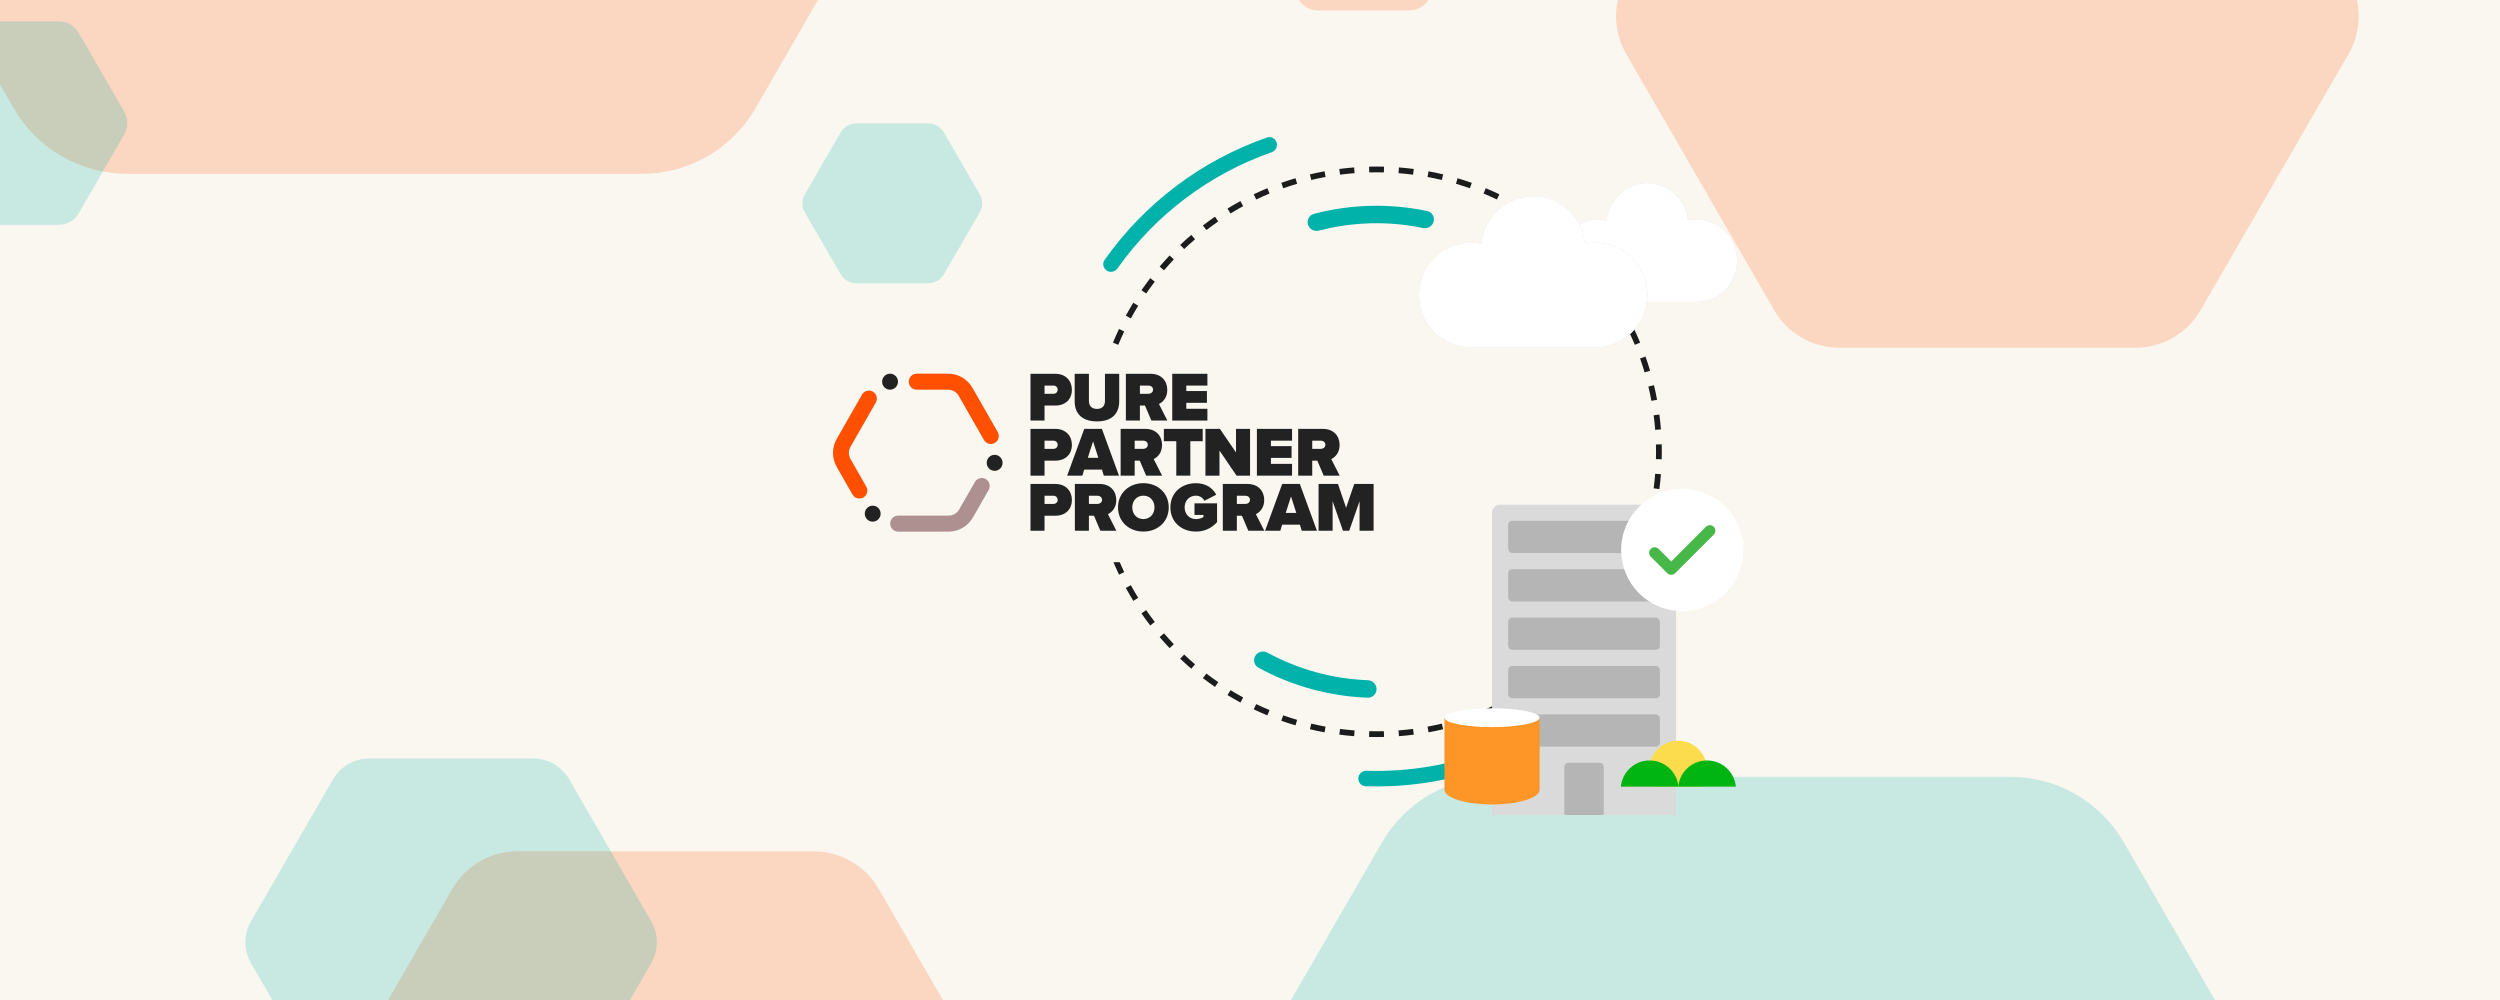 <svg width="1200" height="480" viewBox="0 0 1200 480" fill="none" xmlns="http://www.w3.org/2000/svg">
<g clip-path="url(#clip0_1833_48158)">
<rect width="1200" height="480" fill="#FAF7F1"/>
<path opacity="0.2" d="M-116.945 -224.75C-128.18 -205.299 -128.18 -181.336 -116.945 -161.885L6.595 51.998C17.83 71.448 38.592 83.43 61.062 83.43H308.143C330.612 83.43 351.375 71.448 362.609 51.998L486.15 -161.885C497.384 -181.336 497.384 -205.299 486.15 -224.75L362.609 -438.633C351.374 -458.084 330.612 -470.065 308.143 -470.065L61.062 -470.065C38.592 -470.065 17.83 -458.084 6.595 -438.633L-116.945 -224.75Z" fill="#FE5000"/>
<path opacity="0.2" d="M-46.848 53.536C-48.831 56.969 -48.831 61.199 -46.848 64.632L-25.043 102.384C-23.06 105.817 -19.395 107.931 -15.429 107.931H28.182C32.148 107.931 35.812 105.817 37.795 102.384L59.601 64.632C61.584 61.199 61.584 56.969 59.601 53.536L37.795 15.785C35.812 12.352 32.148 10.237 28.182 10.237L-15.429 10.237C-19.395 10.237 -23.06 12.352 -25.043 15.785L-46.848 53.536Z" fill="#00B2A9"/>
<path opacity="0.2" d="M470.277 93.254C471.841 95.951 471.841 99.275 470.277 101.972L453.079 131.635C451.515 134.333 448.624 135.994 445.496 135.994H411.099C407.971 135.994 405.081 134.333 403.517 131.635L386.318 101.972C384.754 99.275 384.754 95.951 386.318 93.254L403.517 63.591C405.081 60.893 407.971 59.232 411.099 59.232L445.496 59.232C448.624 59.232 451.515 60.893 453.079 63.591L470.277 93.254Z" fill="#00B2A9"/>
<path opacity="0.2" d="M707.759 -49.372C709.742 -45.939 709.742 -41.709 707.759 -38.276L685.954 -0.525C683.971 2.909 680.306 5.023 676.34 5.023H632.729C628.764 5.023 625.099 2.909 623.116 -0.525L601.31 -38.276C599.328 -41.709 599.328 -45.939 601.31 -49.372L623.116 -87.123C625.099 -90.556 628.764 -92.671 632.729 -92.671L676.34 -92.671C680.306 -92.671 683.971 -90.556 685.954 -87.123L707.759 -49.372Z" fill="#FE5000"/>
<path opacity="0.2" d="M146.049 549.672C139.589 560.855 139.589 574.634 146.049 585.817L217.082 708.795C223.541 719.978 235.479 726.867 248.398 726.867H390.464C403.383 726.867 415.321 719.978 421.78 708.795L492.813 585.817C499.273 574.634 499.273 560.855 492.813 549.672L421.78 426.694C415.321 415.511 403.383 408.622 390.464 408.622L248.398 408.622C235.479 408.622 223.541 415.511 217.082 426.694L146.049 549.672Z" fill="#FE5000"/>
<path opacity="0.2" d="M1127.32 -10.267C1133.78 0.916 1133.78 14.695 1127.32 25.878L1056.29 148.856C1049.83 160.039 1037.89 166.928 1024.97 166.928H882.906C869.987 166.928 858.049 160.039 851.589 148.856L780.557 25.878C774.097 14.695 774.097 0.916 780.557 -10.267L851.589 -133.245C858.049 -144.428 869.987 -151.317 882.906 -151.317L1024.97 -151.317C1037.89 -151.317 1049.83 -144.428 1056.29 -133.245L1127.32 -10.267Z" fill="#FE5000"/>
<path opacity="0.2" d="M1142.95 618.178C1154.18 637.628 1154.18 661.592 1142.95 681.042L1019.41 894.926C1008.17 914.376 987.408 926.358 964.939 926.358H717.858C695.388 926.358 674.626 914.376 663.391 894.926L539.851 681.042C528.616 661.592 528.616 637.628 539.851 618.178L663.391 404.295C674.626 384.844 695.389 372.862 717.858 372.862L964.939 372.862C987.408 372.862 1008.17 384.844 1019.41 404.295L1142.95 618.178Z" fill="#00B2A9"/>
<path opacity="0.2" d="M120.47 442.246C116.89 448.443 116.89 456.078 120.47 462.275L159.83 530.418C163.409 536.615 170.024 540.432 177.182 540.432H255.902C263.061 540.432 269.676 536.615 273.255 530.418L312.615 462.275C316.194 456.078 316.194 448.443 312.615 442.246L273.255 374.104C269.676 367.907 263.061 364.089 255.902 364.089L177.182 364.089C170.024 364.089 163.409 367.907 159.83 374.104L120.47 442.246Z" fill="#00B2A9"/>
<path fill-rule="evenodd" clip-rule="evenodd" d="M796.231 220.425L797.614 220.461C797.645 219.266 797.661 218.068 797.661 216.866C797.661 215.664 797.645 214.466 797.614 213.272L796.231 213.307L794.848 213.343C794.878 214.514 794.893 215.688 794.893 216.866C794.893 218.044 794.878 219.219 794.848 220.39L796.231 220.425ZM795.865 206.22L797.245 206.113C797.059 203.719 796.811 201.342 796.503 198.984L795.131 199.162L793.759 199.341C794.061 201.652 794.303 203.981 794.486 206.328L795.865 206.22ZM794.029 192.153L795.39 191.902C794.956 189.543 794.46 187.205 793.906 184.89L792.561 185.212L791.215 185.533C791.758 187.802 792.243 190.092 792.669 192.404L794.029 192.153ZM790.729 178.357L792.055 177.965C791.375 175.666 790.637 173.393 789.841 171.147L788.537 171.609L787.233 172.071C788.012 174.271 788.736 176.498 789.402 178.75L790.729 178.357ZM785.993 164.986L787.271 164.456C786.354 162.244 785.38 160.061 784.352 157.909L783.104 158.505L781.855 159.102C782.863 161.21 783.816 163.349 784.715 165.516L785.993 164.986ZM779.877 152.186L781.092 151.524C779.949 149.422 778.751 147.353 777.502 145.318L776.323 146.042L775.144 146.766C776.368 148.759 777.541 150.787 778.662 152.847L779.877 152.186ZM772.452 140.094L773.592 139.309C772.235 137.339 770.828 135.406 769.373 133.513L768.276 134.356L767.179 135.199C768.605 137.054 769.983 138.948 771.313 140.879L772.452 140.094ZM763.807 128.843L764.858 127.944C763.305 126.127 761.705 124.351 760.06 122.618L759.056 123.571L758.053 124.523C759.665 126.221 761.233 127.962 762.755 129.742L763.807 128.843ZM754.038 118.552L754.991 117.549C753.258 115.904 751.482 114.304 749.665 112.75L748.766 113.802L747.867 114.854C749.647 116.376 751.387 117.944 753.086 119.556L754.038 118.552ZM743.253 109.333L744.096 108.236C742.202 106.78 740.27 105.374 738.299 104.017L737.515 105.157L736.73 106.296C738.661 107.625 740.554 109.004 742.41 110.43L743.253 109.333ZM731.566 101.286L732.29 100.107C730.256 98.858 728.187 97.66 726.085 96.516L725.423 97.732L724.762 98.947C726.822 100.068 728.849 101.241 730.842 102.465L731.566 101.286ZM719.103 94.505L719.7 93.257C717.548 92.229 715.365 91.255 713.153 90.338L712.623 91.616L712.093 92.894C714.26 93.792 716.399 94.746 718.507 95.754L719.103 94.505ZM706 89.072L706.462 87.767C704.216 86.972 701.942 86.233 699.644 85.554L699.252 86.88L698.859 88.207C701.111 88.873 703.338 89.597 705.538 90.376L706 89.072ZM692.397 85.048L692.719 83.702C690.404 83.148 688.066 82.653 685.706 82.219L685.456 83.579L685.205 84.94C687.517 85.366 689.807 85.851 692.075 86.394L692.397 85.048ZM678.446 82.478L678.625 81.106C676.267 80.798 673.89 80.55 671.496 80.364L671.388 81.744L671.281 83.123C673.628 83.305 675.957 83.548 678.267 83.849L678.446 82.478ZM664.301 81.378L664.337 79.995C663.143 79.964 661.944 79.948 660.743 79.948C659.541 79.948 658.342 79.964 657.148 79.995L657.184 81.378L657.219 82.761C658.39 82.731 659.564 82.715 660.743 82.715C661.921 82.715 663.095 82.731 664.266 82.761L664.301 81.378ZM650.097 81.744L649.989 80.364C647.595 80.55 645.218 80.798 642.86 81.106L643.039 82.478L643.218 83.849C645.528 83.548 647.857 83.305 650.204 83.123L650.097 81.744ZM636.029 83.579L635.779 82.219C633.419 82.653 631.081 83.148 628.766 83.702L629.088 85.048L629.41 86.394C631.678 85.851 633.968 85.366 636.28 84.94L636.029 83.579ZM622.233 86.88L621.841 85.553C619.543 86.233 617.27 86.972 615.023 87.767L615.485 89.072L615.947 90.376C618.148 89.597 620.374 88.873 622.626 88.207L622.233 86.88ZM608.862 91.616L608.332 90.338C606.12 91.255 603.937 92.229 601.785 93.257L602.382 94.505L602.978 95.754C605.086 94.746 607.225 93.792 609.392 92.894L608.862 91.616ZM596.062 97.732L595.4 96.516C593.298 97.66 591.229 98.858 589.195 100.107L589.919 101.286L590.643 102.465C592.636 101.241 594.663 100.068 596.723 98.947L596.062 97.732ZM583.97 105.157L583.186 104.017C581.215 105.374 579.283 106.78 577.389 108.236L578.232 109.333L579.075 110.43C580.931 109.004 582.824 107.625 584.755 106.296L583.97 105.157ZM572.719 113.802L571.82 112.75C570.003 114.304 568.227 115.904 566.494 117.549L567.447 118.552L568.399 119.556C570.098 117.944 571.838 116.376 573.618 114.854L572.719 113.802ZM562.429 123.571L561.425 122.618C559.78 124.351 558.18 126.127 556.627 127.944L557.678 128.843L558.73 129.742C560.252 127.962 561.82 126.221 563.432 124.523L562.429 123.571ZM553.209 134.356L552.112 133.513C550.657 135.406 549.25 137.339 547.893 139.309L549.033 140.094L550.172 140.879C551.502 138.948 552.88 137.054 554.306 135.199L553.209 134.356ZM545.162 146.042L543.983 145.318C542.734 147.353 541.536 149.422 540.393 151.524L541.608 152.186L542.823 152.847C543.944 150.787 545.117 148.759 546.341 146.766L545.162 146.042ZM538.381 158.505L537.133 157.909C536.105 160.061 535.131 162.244 534.214 164.456L535.492 164.986L536.74 165.503H536.775C537.672 163.34 538.624 161.206 539.63 159.102L538.381 158.505ZM534.457 269.86H537.464C538.156 271.467 538.878 273.057 539.63 274.631L538.381 275.227L537.133 275.824C536.195 273.861 535.303 271.873 534.457 269.86ZM541.608 281.547L540.393 282.208C541.536 284.311 542.734 286.38 543.983 288.414L545.162 287.69L546.341 286.966C545.117 284.973 543.944 282.946 542.823 280.886L541.608 281.547ZM549.033 293.639L547.893 294.423C549.25 296.393 550.657 298.326 552.112 300.22L553.209 299.377L554.306 298.534C552.88 296.678 551.502 294.784 550.172 292.854L549.033 293.639ZM557.678 304.889L556.627 305.788C558.18 307.606 559.78 309.382 561.425 311.114L562.429 310.162L563.432 309.209C561.82 307.511 560.252 305.771 558.73 303.99L557.678 304.889ZM567.447 315.18L566.494 316.184C568.227 317.829 570.003 319.429 571.82 320.982L572.719 319.93L573.618 318.879C571.838 317.357 570.098 315.789 568.399 314.177L567.447 315.18ZM578.232 324.4L577.389 325.497C579.283 326.952 581.215 328.359 583.185 329.716L583.97 328.576L584.755 327.436C582.824 326.107 580.931 324.729 579.075 323.303L578.232 324.4ZM589.919 332.447L589.195 333.626C591.229 334.875 593.298 336.072 595.4 337.216L596.062 336.001L596.723 334.786C594.663 333.665 592.636 332.492 590.643 331.268L589.919 332.447ZM602.382 339.227L601.785 340.476C603.937 341.504 606.12 342.478 608.332 343.395L608.862 342.117L609.392 340.839C607.225 339.94 605.086 338.986 602.978 337.979L602.382 339.227ZM615.485 344.661L615.023 345.965C617.269 346.761 619.543 347.499 621.841 348.179L622.233 346.852L622.626 345.526C620.374 344.86 618.147 344.136 615.947 343.357L615.485 344.661ZM629.088 348.685L628.766 350.03C631.081 350.584 633.419 351.079 635.779 351.514L636.029 350.153L636.28 348.793C633.968 348.367 631.678 347.882 629.41 347.339L629.088 348.685ZM643.039 351.255L642.86 352.627C645.218 352.935 647.595 353.182 649.989 353.368L650.097 351.989L650.204 350.609C647.857 350.427 645.528 350.185 643.218 349.883L643.039 351.255ZM657.184 352.355L657.148 353.738C658.342 353.769 659.541 353.784 660.743 353.784C661.944 353.784 663.143 353.769 664.337 353.738L664.301 352.355L664.266 350.972C663.095 351.002 661.921 351.017 660.743 351.017C659.564 351.017 658.39 351.002 657.219 350.972L657.184 352.355ZM671.388 351.989L671.496 353.368C673.89 353.182 676.267 352.935 678.625 352.627L678.446 351.255L678.267 349.883C675.957 350.185 673.628 350.427 671.281 350.609L671.388 351.989ZM685.456 350.153L685.706 351.514C688.066 351.079 690.404 350.584 692.719 350.03L692.397 348.685L692.075 347.339C689.807 347.882 687.517 348.367 685.205 348.793L685.456 350.153ZM699.252 346.852L699.644 348.179C701.942 347.499 704.215 346.761 706.462 345.965L706 344.661L705.538 343.357C703.337 344.136 701.111 344.86 698.859 345.526L699.252 346.852ZM712.623 342.117L713.153 343.395C715.365 342.478 717.548 341.504 719.7 340.476L719.103 339.227L718.507 337.979C716.399 338.986 714.26 339.94 712.093 340.839L712.623 342.117ZM725.423 336.001L726.085 337.216C728.187 336.072 730.256 334.875 732.29 333.626L731.566 332.447L730.842 331.268C728.849 332.492 726.822 333.665 724.762 334.786L725.423 336.001ZM737.515 328.576L738.299 329.716C740.27 328.359 742.202 326.952 744.096 325.497L743.253 324.4L742.41 323.303C740.554 324.729 738.661 326.107 736.73 327.436L737.515 328.576ZM748.766 319.93L749.665 320.982C751.482 319.429 753.258 317.829 754.991 316.184L754.038 315.18L753.086 314.177C751.387 315.789 749.647 317.357 747.867 318.879L748.766 319.93ZM759.056 310.162L760.06 311.114C761.705 309.382 763.305 307.606 764.858 305.788L763.807 304.889L762.755 303.99C761.233 305.771 759.665 307.511 758.053 309.209L759.056 310.162ZM768.276 299.377L769.373 300.22C770.828 298.326 772.235 296.393 773.592 294.423L772.452 293.639L771.313 292.854C769.983 294.784 768.605 296.678 767.179 298.534L768.276 299.377ZM776.323 287.69L777.502 288.414C778.751 286.38 779.949 284.311 781.092 282.208L779.877 281.547L778.662 280.886C777.541 282.946 776.368 284.973 775.144 286.966L776.323 287.69ZM783.104 275.227L784.352 275.824C785.38 273.672 786.354 271.489 787.271 269.277L785.993 268.747L784.715 268.217C783.816 270.384 782.863 272.523 781.855 274.631L783.104 275.227ZM788.537 262.124L789.841 262.586C790.637 260.339 791.375 258.066 792.055 255.768L790.728 255.375L789.402 254.983C788.736 257.235 788.012 259.461 787.233 261.662L788.537 262.124ZM792.561 248.521L793.906 248.843C794.46 246.528 794.955 244.19 795.39 241.83L794.029 241.58L792.669 241.329C792.243 243.64 791.758 245.931 791.215 248.199L792.561 248.521ZM795.131 234.57L796.503 234.749C796.811 232.391 797.059 230.014 797.245 227.619L795.865 227.512L794.486 227.405C794.303 229.751 794.061 232.081 793.759 234.391L795.131 234.57Z" fill="#1C1C1C"/>
<path d="M771.676 327.805C773.129 329.258 773.132 331.617 771.645 333.037C756.215 347.768 737.995 359.286 718.043 366.907C698.091 374.527 676.831 378.087 655.509 377.393C653.455 377.326 651.884 375.565 651.999 373.513C652.113 371.461 653.87 369.895 655.924 369.96C676.2 370.597 696.414 367.201 715.388 359.954C734.361 352.708 751.693 341.764 766.381 327.773C767.87 326.355 770.223 326.352 771.676 327.805Z" fill="#00B2A9"/>
<path d="M627.832 107.815C627.163 105.599 628.416 103.252 630.655 102.662C648.441 97.976 667.078 97.51 685.076 101.3C687.342 101.777 688.711 104.059 688.154 106.306C687.597 108.554 685.324 109.915 683.057 109.444C666.524 106.01 649.42 106.438 633.079 110.695C630.838 111.279 628.501 110.032 627.832 107.815Z" fill="#00B2A9"/>
<path d="M531.192 129.856C529.495 128.716 529.04 126.414 530.219 124.744C549.427 97.528 576.667 76.996 608.121 66.025C610.051 65.351 612.139 66.423 612.767 68.368C613.396 70.313 612.326 72.395 610.397 73.071C580.523 83.529 554.646 103.034 536.366 128.872C535.185 130.541 532.889 130.996 531.192 129.856Z" fill="#00B2A9"/>
<path d="M660.739 330.775C660.739 333.091 658.861 334.976 656.547 334.893C638.165 334.241 620.189 329.303 604.053 320.475C602.021 319.363 601.37 316.784 602.553 314.793C603.735 312.802 606.305 312.155 608.339 313.261C623.175 321.326 639.673 325.857 656.547 326.502C658.861 326.591 660.739 328.46 660.739 330.775Z" fill="#00B2A9"/>
<path d="M494.64 179.42H506.512C511.715 179.42 514.516 182.921 514.516 187.128C514.516 191.334 511.715 194.666 506.512 194.666H501.376V201.867H494.64V179.42ZM505.645 185.075H501.376V189.012H505.645C506.779 189.012 507.68 188.239 507.68 187.06C507.68 185.882 506.779 185.075 505.645 185.075Z" fill="#222222"/>
<path d="M515.841 179.42H522.678V192.411C522.678 194.565 523.779 196.281 526.546 196.281C529.314 196.281 530.382 194.565 530.382 192.411V179.42H537.219V192.613C537.219 198.199 534.05 202.271 526.546 202.271C519.043 202.271 515.841 198.199 515.841 192.646V179.42Z" fill="#222222"/>
<path d="M549.589 194.666H547.155V201.867H540.418V179.42H552.291C557.493 179.42 560.296 182.921 560.296 187.128C560.296 190.998 558.061 193.051 556.293 193.926L560.329 201.868H552.659L549.591 194.667L549.589 194.666ZM551.257 185.075H547.155V189.012H551.257C552.391 189.012 553.458 188.272 553.458 187.027C553.458 185.781 552.391 185.075 551.257 185.075Z" fill="#222222"/>
<path d="M562.679 179.42H579.555V185.075H569.416V187.699H579.321V193.354H569.416V196.214H579.555V201.868H562.679V179.42Z" fill="#222222"/>
<path d="M494.64 205.861H506.512C511.715 205.861 514.516 209.361 514.516 213.568C514.516 217.775 511.715 221.106 506.512 221.106H501.376V228.308H494.64V205.861ZM505.645 211.515H501.376V215.453H505.645C506.779 215.453 507.68 214.679 507.68 213.501C507.68 212.322 506.779 211.515 505.645 211.515Z" fill="#222222"/>
<path d="M528.945 225.414H520.407L519.54 228.308H512.237L520.441 205.861H528.912L537.117 228.308H529.813L528.947 225.414H528.945ZM522.141 219.76H527.21L524.676 211.851L522.141 219.76Z" fill="#222222"/>
<path d="M547.078 221.106H544.643V228.308H537.907V205.861H549.78C554.982 205.861 557.784 209.361 557.784 213.568C557.784 217.438 555.55 219.491 553.782 220.366L557.818 228.309H550.148L547.08 221.107L547.078 221.106ZM548.746 211.515H544.643V215.453H548.746C549.88 215.453 550.947 214.713 550.947 213.467C550.947 212.221 549.88 211.515 548.746 211.515Z" fill="#222222"/>
<path d="M564.621 211.784H558.651V205.861H577.294V211.784H571.357V228.309H564.621V211.784Z" fill="#222222"/>
<path d="M585.346 216.26V228.308H578.609V205.861H585.546L593.283 217.168V205.861H600.02V228.308H593.55L585.346 216.26Z" fill="#222222"/>
<path d="M603.309 205.861H620.184V211.515H610.045V214.14H619.951V219.794H610.045V222.655H620.184V228.309H603.309V205.862V205.861Z" fill="#222222"/>
<path d="M632.307 221.106H629.873V228.308H623.136V205.861H635.009C640.212 205.861 643.013 209.361 643.013 213.568C643.013 217.438 640.778 219.491 639.011 220.366L643.046 228.309H635.376L632.307 221.107V221.106ZM633.975 211.515H629.873V215.453H633.975C635.109 215.453 636.176 214.713 636.176 213.467C636.176 212.221 635.109 211.515 633.975 211.515Z" fill="#222222"/>
<path d="M494.64 232.3H506.512C511.715 232.3 514.516 235.801 514.516 240.007C514.516 244.214 511.715 247.546 506.512 247.546H501.376V254.747H494.64V232.3ZM505.645 237.954H501.376V241.892H505.645C506.779 241.892 507.68 241.118 507.68 239.94C507.68 238.762 506.779 237.954 505.645 237.954Z" fill="#222222"/>
<path d="M525.109 247.546H522.675V254.747H515.938V232.3H527.81C533.013 232.3 535.815 235.801 535.815 240.007C535.815 243.878 533.58 245.931 531.812 246.806L535.848 254.748H528.178L525.109 247.547V247.546ZM526.777 237.954H522.675V241.892H526.777C527.911 241.892 528.978 241.152 528.978 239.907C528.978 238.661 527.911 237.954 526.777 237.954Z" fill="#222222"/>
<path d="M548.822 231.93C555.692 231.93 560.995 236.642 560.995 243.541C560.995 250.44 555.693 255.151 548.822 255.151C541.951 255.151 536.649 250.44 536.649 243.541C536.649 236.642 541.952 231.93 548.822 231.93ZM548.822 237.921C545.588 237.921 543.487 240.411 543.487 243.541C543.487 246.672 545.588 249.162 548.822 249.162C552.057 249.162 554.158 246.672 554.158 243.541C554.158 240.411 552.057 237.921 548.822 237.921Z" fill="#222222"/>
<path d="M574.025 231.93C579.194 231.93 582.263 234.555 583.797 237.45L578.128 240.377C577.393 238.997 575.927 237.921 574.025 237.921C570.79 237.921 568.622 240.411 568.622 243.541C568.622 246.672 570.79 249.162 574.025 249.162C575.46 249.162 576.793 248.792 577.66 248.153V247.177H573.358V241.591H584.197V250.61C581.729 253.37 578.393 255.154 574.025 255.154C567.288 255.154 561.785 250.711 561.785 243.543C561.785 236.375 567.288 231.933 574.025 231.933L574.025 231.93Z" fill="#222222"/>
<path d="M596.124 247.546H593.689V254.747H586.953V232.3H598.825C604.028 232.3 606.829 235.801 606.829 240.007C606.829 243.878 604.595 245.931 602.827 246.806L606.863 254.748H599.193L596.124 247.547V247.546ZM597.792 237.954H593.689V241.892H597.792C598.926 241.892 599.993 241.152 599.993 239.907C599.993 238.661 598.926 237.954 597.792 237.954Z" fill="#222222"/>
<path d="M623.955 251.853H615.418L614.551 254.747H607.247L615.451 232.3H623.922L632.126 254.747H624.823L623.956 251.853H623.955ZM617.152 246.199H622.221L619.687 238.29L617.152 246.199Z" fill="#222222"/>
<path d="M652.594 240.579L647.625 254.748H644.624L639.655 240.579V254.748H632.918V232.301H642.223L646.125 243.743L650.027 232.301H659.332V254.748H652.595V240.579H652.594Z" fill="#222222"/>
<path d="M431.091 255.185C428.987 255.185 427.28 253.464 427.28 251.339C427.28 249.215 428.986 247.493 431.091 247.493L455.364 247.491H455.368C457.435 247.491 459.359 246.369 460.393 244.562L467.956 231.342C469.009 229.503 471.338 228.873 473.162 229.934C474.985 230.996 475.609 233.349 474.557 235.188L466.994 248.408C464.602 252.587 460.149 255.183 455.37 255.183H455.361L431.091 255.185Z" fill="#AE9090"/>
<path d="M475.611 213.121C474.294 213.121 473.013 212.431 472.307 211.198L460.169 189.986C459.135 188.178 457.209 187.056 455.139 187.056H440.013C437.908 187.056 436.202 185.334 436.202 183.21C436.202 181.086 437.908 179.363 440.013 179.363H455.139C459.926 179.363 464.382 181.961 466.77 186.142L478.907 207.351C479.959 209.19 479.335 211.542 477.512 212.604C476.912 212.954 476.256 213.121 475.61 213.121H475.611Z" fill="#FE5000"/>
<path d="M412.509 239.306C411.191 239.306 409.91 238.616 409.205 237.383L401.641 224.163C399.248 219.981 399.249 214.786 401.643 210.609L413.776 189.398C414.829 187.559 417.159 186.928 418.982 187.99C420.805 189.051 421.43 191.404 420.378 193.243L408.243 214.456C407.207 216.264 407.208 218.509 408.243 220.317L415.807 233.537C416.859 235.376 416.235 237.728 414.412 238.79C413.812 239.14 413.157 239.306 412.51 239.306L412.509 239.306Z" fill="#FE5000"/>
<path d="M477.429 225.999C479.532 225.999 481.236 224.279 481.236 222.157C481.236 220.036 479.532 218.316 477.429 218.316C475.327 218.316 473.623 220.036 473.623 222.157C473.623 224.279 475.327 225.999 477.429 225.999Z" fill="#222222"/>
<path d="M418.894 250.4C420.996 250.4 422.701 248.68 422.701 246.558C422.701 244.437 420.996 242.717 418.894 242.717C416.792 242.717 415.087 244.437 415.087 246.558C415.087 248.68 416.792 250.4 418.894 250.4Z" fill="#222222"/>
<path d="M427.224 187.051C429.326 187.051 431.03 185.331 431.03 183.21C431.03 181.088 429.326 179.369 427.224 179.369C425.121 179.369 423.417 181.088 423.417 183.21C423.417 185.331 425.121 187.051 427.224 187.051Z" fill="#222222"/>
<path d="M716.178 246.115C716.178 243.977 717.912 242.243 720.05 242.243H800.629C802.767 242.243 804.501 243.977 804.501 246.115V391.198H716.178V246.115Z" fill="#DADADA"/>
<rect x="723.922" y="249.987" width="72.835" height="15.488" rx="1.936" fill="#B5B5B5"/>
<rect x="723.922" y="273.219" width="72.835" height="15.488" rx="1.936" fill="#B5B5B5"/>
<rect x="723.922" y="296.45" width="72.835" height="15.488" rx="1.936" fill="#B5B5B5"/>
<rect x="723.922" y="319.682" width="72.835" height="15.488" rx="1.936" fill="#B5B5B5"/>
<rect x="723.922" y="342.914" width="72.835" height="15.488" rx="1.936" fill="#B5B5B5"/>
<path d="M750.86 368.082C750.86 367.012 751.727 366.146 752.796 366.146H767.883C768.952 366.146 769.819 367.012 769.819 368.082V391.198H750.86V368.082Z" fill="#B5B5B5"/>
<g clip-path="url(#clip1_1833_48158)">
<path d="M819.382 369.438C819.382 372.489 818.397 375.311 816.727 377.601H794.266C792.597 375.311 791.612 372.487 791.612 369.438C791.612 361.766 797.829 355.551 805.497 355.551C813.165 355.551 819.383 361.766 819.383 369.438H819.382Z" fill="#FCDC4D"/>
<path d="M805.656 377.601H778.005C778.659 370.54 784.6 365.013 791.831 365.013C799.062 365.013 805.004 370.54 805.657 377.601H805.656Z" fill="#00B512"/>
<path d="M833.207 377.601H805.557C806.21 370.54 812.152 365.013 819.383 365.013C826.614 365.013 832.555 370.54 833.209 377.601H833.207Z" fill="#00B512"/>
</g>
<path fill-rule="evenodd" clip-rule="evenodd" d="M693.35 344.542C693.35 344.502 693.383 344.469 693.423 344.469C693.451 344.469 693.475 344.484 693.488 344.509C694.746 346.918 704.425 348.792 716.178 348.792C727.931 348.792 737.61 346.918 738.868 344.509C738.881 344.484 738.905 344.469 738.933 344.469C738.974 344.469 739.006 344.502 739.006 344.542V379.108C739.006 379.108 739.006 379.108 739.006 379.108C739.005 379.108 739.005 379.108 739.005 379.109C738.877 383.004 728.706 386.15 716.178 386.15C703.65 386.15 693.479 383.004 693.351 379.109C693.351 379.108 693.351 379.108 693.351 379.108C693.35 379.108 693.35 379.108 693.35 379.108V379.055C693.35 379.048 693.35 379.041 693.35 379.034C693.35 379.028 693.35 379.021 693.35 379.014V344.542Z" fill="#FD9627"/>
<ellipse cx="716.178" cy="344.485" rx="22.828" ry="4.511" fill="white"/>
<g filter="url(#filter0_d_1833_48158)">
<path d="M814.228 97.414C812.852 97.414 811.547 97.562 810.241 97.814C809.336 87.78 800.963 79.898 790.744 79.898C780.526 79.898 772.122 87.78 771.217 97.814C769.951 97.558 768.61 97.414 767.231 97.414C756.433 97.414 747.664 106.244 747.664 117.158C747.664 128.071 756.433 136.901 767.265 136.901H814.223C825.055 136.901 833.825 128.071 833.825 117.158C833.825 106.244 825.055 97.414 814.223 97.414H814.228Z" fill="#DADADA"/>
<path d="M814.228 97.414C812.852 97.414 811.547 97.562 810.241 97.814C809.336 87.78 800.963 79.898 790.744 79.898C780.526 79.898 772.122 87.78 771.217 97.814C769.951 97.558 768.61 97.414 767.231 97.414C756.433 97.414 747.664 106.244 747.664 117.158C747.664 128.071 756.433 136.901 767.265 136.901H814.223C825.055 136.901 833.825 128.071 833.825 117.158C833.825 106.244 825.055 97.414 814.223 97.414H814.228Z" fill="white"/>
</g>
<g filter="url(#filter1_d_1833_48158)">
<path d="M765.81 108.496C764.06 108.496 762.399 108.684 760.738 109.005C759.586 96.238 748.933 86.21 735.932 86.21C722.931 86.21 712.239 96.238 711.087 109.005C709.476 108.679 707.771 108.496 706.016 108.496C692.278 108.496 681.121 119.73 681.121 133.615C681.121 147.501 692.278 158.735 706.06 158.735H765.804C779.586 158.735 790.743 147.501 790.743 133.615C790.743 119.73 779.586 108.496 765.804 108.496H765.81Z" fill="#DADADA"/>
<path d="M765.81 108.496C764.06 108.496 762.399 108.684 760.738 109.005C759.586 96.238 748.933 86.21 735.932 86.21C722.931 86.21 712.239 96.238 711.087 109.005C709.476 108.679 707.771 108.496 706.016 108.496C692.278 108.496 681.121 119.73 681.121 133.615C681.121 147.501 692.278 158.735 706.06 158.735H765.804C779.586 158.735 790.743 147.501 790.743 133.615C790.743 119.73 779.586 108.496 765.804 108.496H765.81Z" fill="white"/>
</g>
<g filter="url(#filter2_d_1833_48158)">
<ellipse cx="807.49" cy="256" rx="29.35" ry="29.35" fill="white"/>
<path d="M822.61 248.6L804.066 267.147C803.549 267.664 802.871 267.922 802.193 267.922C801.515 267.922 800.837 267.664 800.32 267.147L792.371 259.199C791.333 258.163 791.333 256.489 792.371 255.453C793.407 254.415 795.081 254.415 796.117 255.453L802.193 261.526L818.865 244.854C819.9 243.818 821.574 243.818 822.61 244.854C823.648 245.89 823.648 247.564 822.61 248.6Z" fill="#48B749"/>
</g>
</g>
<defs>
<filter id="filter0_d_1833_48158" x="723.664" y="63.898" width="134.161" height="105.003" filterUnits="userSpaceOnUse" color-interpolation-filters="sRGB">
<feFlood flood-opacity="0" result="BackgroundImageFix"/>
<feColorMatrix in="SourceAlpha" type="matrix" values="0 0 0 0 0 0 0 0 0 0 0 0 0 0 0 0 0 0 127 0" result="hardAlpha"/>
<feOffset dy="8"/>
<feGaussianBlur stdDeviation="12"/>
<feColorMatrix type="matrix" values="0 0 0 0 0 0 0 0 0 0 0 0 0 0 0 0 0 0 0.15 0"/>
<feBlend mode="normal" in2="BackgroundImageFix" result="effect1_dropShadow_1833_48158"/>
<feBlend mode="normal" in="SourceGraphic" in2="effect1_dropShadow_1833_48158" result="shape"/>
</filter>
<filter id="filter1_d_1833_48158" x="657.121" y="70.21" width="157.622" height="120.525" filterUnits="userSpaceOnUse" color-interpolation-filters="sRGB">
<feFlood flood-opacity="0" result="BackgroundImageFix"/>
<feColorMatrix in="SourceAlpha" type="matrix" values="0 0 0 0 0 0 0 0 0 0 0 0 0 0 0 0 0 0 127 0" result="hardAlpha"/>
<feOffset dy="8"/>
<feGaussianBlur stdDeviation="12"/>
<feColorMatrix type="matrix" values="0 0 0 0 0 0 0 0 0 0 0 0 0 0 0 0 0 0 0.15 0"/>
<feBlend mode="normal" in2="BackgroundImageFix" result="effect1_dropShadow_1833_48158"/>
<feBlend mode="normal" in="SourceGraphic" in2="effect1_dropShadow_1833_48158" result="shape"/>
</filter>
<filter id="filter2_d_1833_48158" x="754.14" y="210.65" width="106.701" height="106.701" filterUnits="userSpaceOnUse" color-interpolation-filters="sRGB">
<feFlood flood-opacity="0" result="BackgroundImageFix"/>
<feColorMatrix in="SourceAlpha" type="matrix" values="0 0 0 0 0 0 0 0 0 0 0 0 0 0 0 0 0 0 127 0" result="hardAlpha"/>
<feOffset dy="8"/>
<feGaussianBlur stdDeviation="12"/>
<feColorMatrix type="matrix" values="0 0 0 0 0 0 0 0 0 0 0 0 0 0 0 0 0 0 0.15 0"/>
<feBlend mode="normal" in2="BackgroundImageFix" result="effect1_dropShadow_1833_48158"/>
<feBlend mode="normal" in="SourceGraphic" in2="effect1_dropShadow_1833_48158" result="shape"/>
</filter>
<clipPath id="clip0_1833_48158">
<rect width="1200" height="480" fill="white"/>
</clipPath>
<clipPath id="clip1_1833_48158">
<rect width="55.202" height="22.05" fill="white" transform="translate(778.006 355.551)"/>
</clipPath>
</defs>
</svg>
